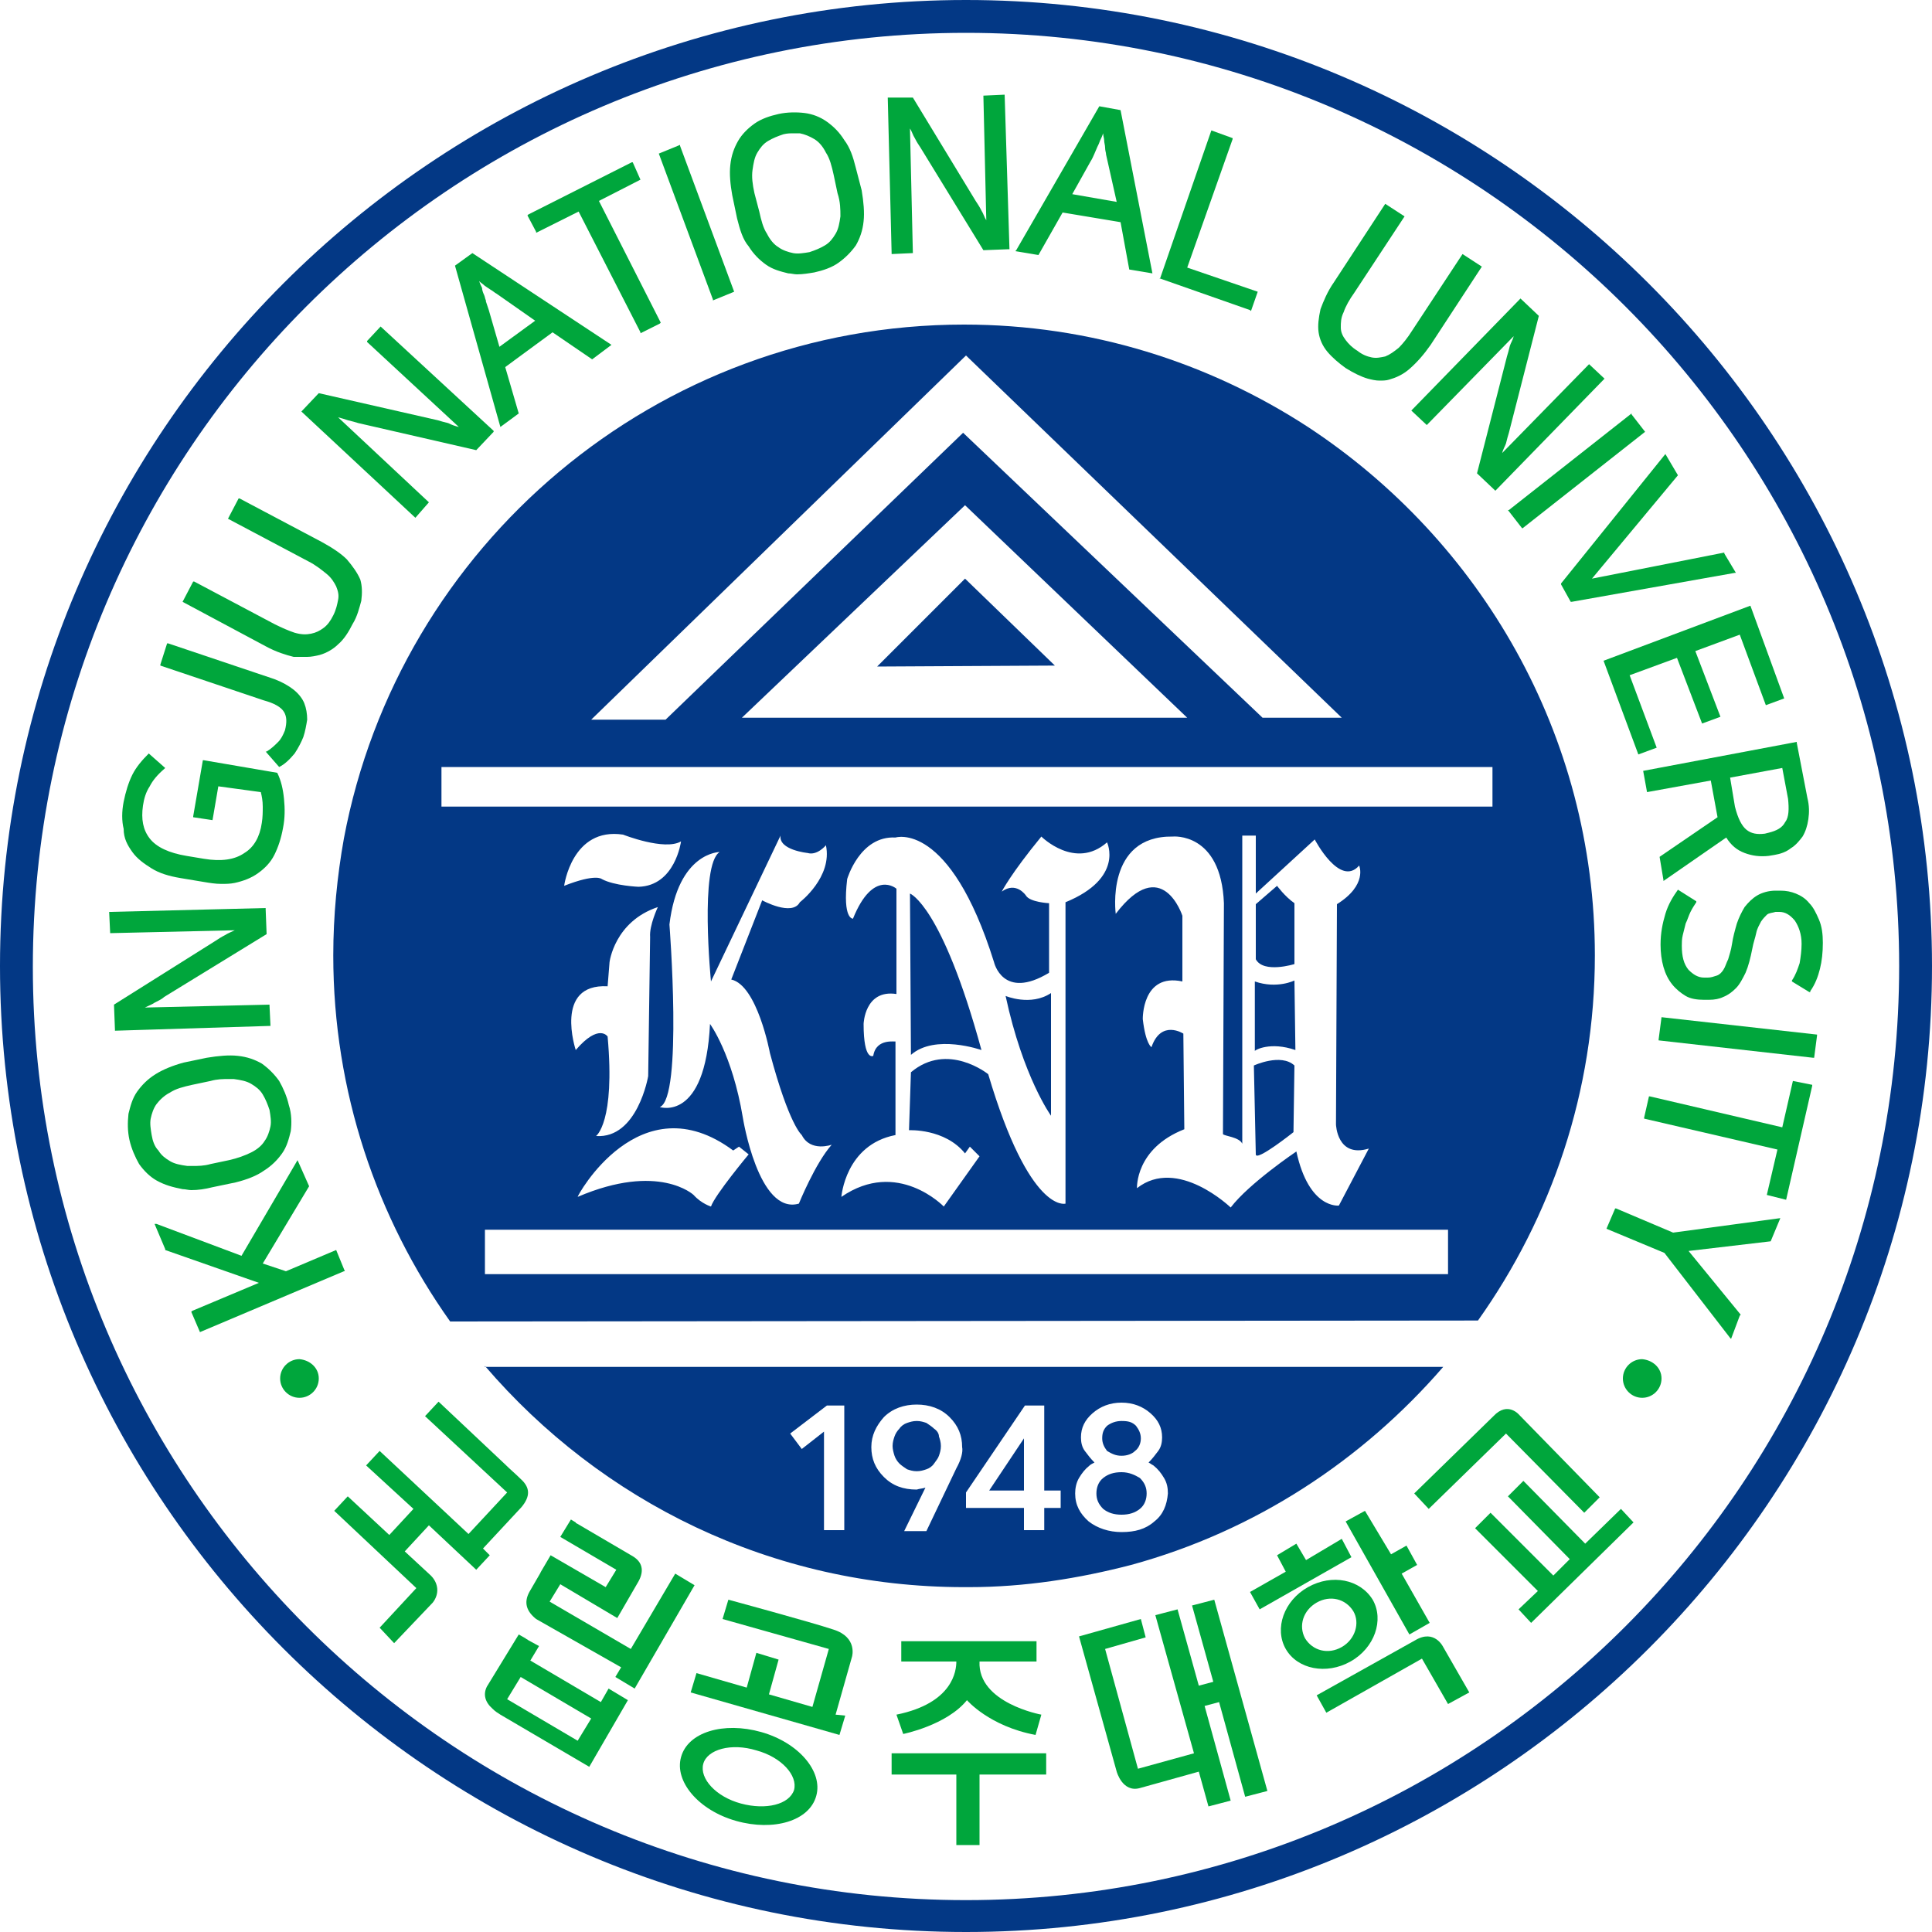 <?xml version="1.0" encoding="utf-8"?>
<!-- Generator: Adobe Illustrator 24.1.2, SVG Export Plug-In . SVG Version: 6.00 Build 0)  -->
<svg version="1.1" id="레이어_1" xmlns="http://www.w3.org/2000/svg" xmlns:xlink="http://www.w3.org/1999/xlink" x="0px"
	 y="0px" width="200px" height="200px" viewBox="0 0 200 200" style="enable-background:new 0 0 200 200;" xml:space="preserve">
<style type="text/css">
	.st0{fill:#033885;}
	.st1{fill:#00A63C;}
</style>
<g>
	<g>
		<g>
			<path class="st0" d="M135.4,44.2c-10.3-6.7-22.5-10.6-35.6-10.6c-31.9,0-58.5,22.9-64.2,53.2c-0.7,3.9-1.1,8-1.1,12.1
				c0,14.1,4.5,27.2,12.1,37.9l106.4-0.1c7.6-10.7,12.1-23.7,12.1-37.8C165.1,76,153.2,55.9,135.4,44.2z M138.9,74.3h-8.2l-31-29.5
				L68.9,74.5h-7.7L100,36.8L138.9,74.3z M122.9,74.3H76.8l23.1-22L122.9,74.3z M149.8,131.9H50.2v-4.6h99.7V131.9z M73.6,101.6
				l7.2-15.1c-0.2,1.5,2.8,1.8,2.8,1.8c1,0.3,1.9-0.8,1.9-0.8c0.7,3.3-2.7,5.9-2.7,5.9c-0.8,1.5-3.9-0.2-3.9-0.2l-3.2,8.2
				c2.7,0.6,4,7.6,4,7.6c2,7.5,3.3,8.5,3.3,8.5c0.9,1.8,3.1,1,3.1,1c-1.7,1.9-3.4,6.1-3.4,6.1c-4.2,1.2-5.8-8.9-5.8-8.9
				c-1.1-6.6-3.4-9.7-3.4-9.7c-0.5,10.2-5.2,8.6-5.2,8.6c2.4-0.9,1-18.9,1-18.9c0.9-7.5,5.2-7.5,5.2-7.5
				C72.4,89.5,73.6,101.6,73.6,101.6z M62.9,107.3c0,0-0.9-1.4-3.3,1.4c0,0-2.3-6.9,3.3-6.6l0.2-2.5c0,0,0.5-4.2,5-5.7
				c0,0-0.9,1.9-0.8,3.1l-0.2,14.4c0,0-1.1,6.5-5.4,6.2C61.7,117.6,63.7,116.2,62.9,107.3z M75.9,119.1l0.6-0.4l1,0.8
				c0,0-3.5,4.2-3.9,5.4c0,0-1-0.3-1.8-1.2c0,0-3.6-3.4-12,0.2C59.7,123.9,66.2,111.9,75.9,119.1z M66.1,91.8c0,0-2.5-0.1-3.8-0.8
				c0,0-0.6-0.6-3.9,0.7c0,0,0.8-6.1,6.1-5.3c0,0,4.3,1.7,6,0.7C70.5,87.1,69.9,91.7,66.1,91.8z M90.4,109.3c0,0-1,0.6-1-3.3
				c0,0,0.1-3.6,3.4-3.1V92c0,0-2.4-2.1-4.5,3.1c0,0-1.1,0.1-0.6-4.1c0,0,1.3-4.5,5-4.3c0,0,5.6-1.8,10.2,12.9c0,0,0.9,4,5.7,1.1
				v-7.2c0,0-2-0.1-2.4-0.8c0,0-1-1.5-2.5-0.4c0,0,0.9-1.8,4.1-5.7c0,0,3.5,3.5,6.8,0.6c0,0,1.8,3.7-4.3,6.2v31.2
				c0,0-3.7,1.1-8-13.4c0,0-4.2-3.4-8-0.2l-0.2,6c0,0,3.7-0.2,5.8,2.4l0.5-0.7l1,1l-3.7,5.2c0,0-4.8-5-10.6-1c0,0,0.4-5.4,5.6-6.4
				v-9.7C92.8,107.9,90.7,107.4,90.4,109.3z M128.6,118.4V86.5h1.4v6l6.1-5.6c0,0,2.6,5,4.6,2.7c0,0,0.9,2-2.3,4l-0.1,22.8
				c0,0,0.1,3.5,3.4,2.5l-3.1,5.9c0,0-3.1,0.4-4.4-5.6c0,0-4.9,3.3-6.8,5.8c0,0-5.5-5.3-9.7-2c0,0-0.2-4.1,4.9-6.1l-0.1-9.9
				c0,0-2.3-1.5-3.3,1.4c0,0-0.6-0.3-0.9-2.9c0,0-0.1-4.8,4.1-3.9v-6.8c0,0-2.1-6.5-6.9-0.2c0,0-1.1-8.1,5.9-8c0,0,5-0.5,5.3,6.9
				l-0.1,23.9C126.7,117.6,128.3,117.7,128.6,118.4z M45.7,83.5v-4.1h108.8v4.1H45.7z"/>
			<polygon class="st0" points="109.2,68.9 99.9,59.9 90.8,69 			"/>
			<path class="st0" d="M101.6,108.7c-4.1-15-7.4-16.2-7.4-16.2l0.1,16.7C96.8,107,101.6,108.7,101.6,108.7z"/>
			<path class="st0" d="M108.8,102.8c-2.1,1.4-4.7,0.3-4.7,0.3c1.8,8.4,4.7,12.4,4.7,12.4V102.8z"/>
			<path class="st0" d="M134,99.8v-6.3c-1-0.7-1.8-1.8-1.8-1.8l-2.2,1.9v5.7C130.8,100.8,134,99.8,134,99.8z"/>
			<path class="st0" d="M134.1,108.7l-0.1-7.2c0,0-1.8,0.9-4.1,0.1v7.2C129.9,108.7,131.5,107.8,134.1,108.7z"/>
			<path class="st0" d="M133.9,117.2l0.1-6.9c-1.4-1.3-4.2,0-4.2,0l0.2,9.2C130,120.3,133.9,117.2,133.9,117.2z"/>
		</g>
		<g>
			<path class="st0" d="M116.1,150.7c0.6,0,1.1-0.2,1.4-0.5c0.4-0.3,0.6-0.8,0.6-1.3c0-0.5-0.2-0.9-0.5-1.3
				c-0.4-0.4-0.8-0.5-1.5-0.5c-0.6,0-1.1,0.2-1.5,0.5c-0.4,0.4-0.5,0.8-0.5,1.3c0,0.5,0.2,0.9,0.5,1.3
				C115.1,150.5,115.5,150.7,116.1,150.7z"/>
			<path class="st0" d="M96.7,147.9c-0.2-0.2-0.5-0.4-0.8-0.6c-0.3-0.1-0.6-0.2-1-0.2c-0.4,0-0.7,0.1-1,0.2
				c-0.3,0.1-0.6,0.3-0.8,0.6c-0.2,0.2-0.4,0.5-0.5,0.8c-0.1,0.3-0.2,0.6-0.2,1c0,0.3,0.1,0.7,0.2,1c0.1,0.3,0.3,0.6,0.5,0.8
				c0.2,0.2,0.5,0.4,0.8,0.6c0.3,0.1,0.6,0.2,1,0.2c0.4,0,0.7-0.1,1-0.2c0.3-0.1,0.6-0.3,0.8-0.6c0.2-0.3,0.4-0.5,0.5-0.8
				c0.1-0.3,0.2-0.6,0.2-1c0-0.4-0.1-0.7-0.2-1C97.2,148.4,97,148.1,96.7,147.9z"/>
			<path class="st0" d="M116.1,152.4c-0.8,0-1.4,0.2-1.9,0.6c-0.5,0.4-0.7,1-0.7,1.6c0,0.6,0.2,1.1,0.7,1.6c0.5,0.4,1.1,0.6,1.9,0.6
				c0.8,0,1.4-0.2,1.9-0.6c0.5-0.4,0.7-1,0.7-1.6c0-0.6-0.2-1.1-0.7-1.6C117.5,152.7,116.9,152.4,116.1,152.4z"/>
			<polygon class="st0" points="106,154.3 106,148.9 102.4,154.3 			"/>
			<path class="st0" d="M50.2,141.4c12,14,29.7,22.9,49.6,22.9c0,0,0,0,0,0c0,0,0,0,0.1,0c0.3,0,0.4,0,0.4,0
				c5.8,0,11.4-0.9,16.8-2.3c12.8-3.5,23.9-10.8,32.3-20.5H50.2z M87.5,158.4h-2.2v-10.2L83,150l-1.2-1.6l3.8-2.9h1.8V158.4z
				 M99,152l-3.1,6.5h-2.3l2.2-4.5c-0.3,0.1-0.6,0.1-0.9,0.2c-1.4,0-2.5-0.4-3.4-1.3c-0.9-0.9-1.3-1.9-1.3-3.1
				c0-1.2,0.5-2.2,1.3-3.1c0.9-0.9,2.1-1.3,3.4-1.3c1.3,0,2.5,0.4,3.4,1.3c0.9,0.9,1.3,1.9,1.3,3.1C99.7,150.3,99.5,151.1,99,152z
				 M109.8,156.1h-1.7v2.3H106v-2.3h-6v-1.6l6.1-9h2v8.8h1.7V156.1z M119.5,157.5c-0.9,0.8-2,1.1-3.4,1.1c-1.3,0-2.5-0.4-3.4-1.1
				c-0.9-0.8-1.4-1.7-1.4-2.9c0-0.5,0.1-1.1,0.4-1.6c0.3-0.5,0.6-0.9,1.1-1.3c0.1-0.1,0.3-0.2,0.5-0.3c-0.4-0.4-0.7-0.8-1-1.2
				c-0.3-0.4-0.4-0.9-0.4-1.4c0-1,0.4-1.8,1.2-2.5c0.8-0.7,1.8-1.1,3-1.1c1.2,0,2.2,0.4,3,1.1c0.8,0.7,1.2,1.5,1.2,2.5
				c0,0.5-0.1,1-0.4,1.4c-0.3,0.4-0.6,0.8-1,1.2c0.2,0.1,0.3,0.2,0.5,0.3c0.5,0.4,0.8,0.8,1.1,1.3c0.3,0.5,0.4,1,0.4,1.6
				C120.8,155.8,120.4,156.8,119.5,157.5z"/>
		</g>
	</g>
	<g>
		<polygon class="st1" points="29.6,131.6 27.2,130.8 32,122.8 30.8,120.1 25,130 16.2,126.7 16,126.7 17.1,129.3 17.1,129.4 
			26.8,132.8 19.9,135.7 19.8,135.8 20.7,137.9 35.6,131.6 35.7,131.6 34.8,129.4 		"/>
		<path class="st1" d="M18.9,123.1c0.3,0,0.6,0.1,0.9,0.1c0.7,0,1.4-0.1,2.2-0.3l2.4-0.5c1.2-0.3,2.2-0.7,2.9-1.2
			c0.8-0.5,1.4-1.1,1.9-1.8c0.5-0.7,0.7-1.5,0.9-2.3c0.1-0.8,0.1-1.8-0.2-2.7c-0.2-0.9-0.6-1.8-1-2.5c-0.5-0.7-1.1-1.3-1.8-1.8
			c-0.7-0.4-1.5-0.7-2.5-0.8c-0.9-0.1-2,0-3.2,0.2l-2.4,0.5c-1.1,0.3-2.1,0.7-2.9,1.2c-0.8,0.5-1.4,1.1-1.9,1.8
			c-0.5,0.7-0.7,1.5-0.9,2.3c-0.1,0.9-0.1,1.8,0.1,2.7c0.2,0.9,0.6,1.8,1,2.5c0.5,0.7,1.1,1.3,1.8,1.7
			C17.1,122.7,17.9,122.9,18.9,123.1z M15.7,117.5c-0.1-0.6-0.2-1.2-0.1-1.7c0.1-0.5,0.3-1.1,0.6-1.5c0.3-0.4,0.8-0.9,1.4-1.2
			c0.6-0.4,1.4-0.6,2.3-0.8l1.9-0.4c0.7-0.2,1.3-0.2,1.9-0.2c0.2,0,0.3,0,0.5,0c0.7,0.1,1.3,0.2,1.8,0.5c0.5,0.3,0.9,0.6,1.2,1.1
			c0.3,0.5,0.5,1,0.7,1.6c0.1,0.6,0.2,1.2,0.1,1.7c-0.1,0.5-0.3,1.1-0.6,1.5c-0.3,0.5-0.8,0.9-1.4,1.2c-0.6,0.3-1.4,0.6-2.3,0.8
			l-1.9,0.4c-0.7,0.2-1.3,0.2-1.9,0.2c-0.2,0-0.3,0-0.5,0c-0.7-0.1-1.3-0.2-1.8-0.5c-0.5-0.3-0.9-0.6-1.2-1.1
			C16,118.7,15.8,118.1,15.7,117.5z"/>
		<path class="st1" d="M28,106.2l-0.1-2.1V104l-12.9,0.3c0.4-0.2,0.7-0.3,1-0.5c0.4-0.2,0.8-0.4,1-0.6l10.6-6.5l0,0l-0.1-2.6v-0.1
			l-16.1,0.4l-0.1,0l0.1,2.1v0.1l12.9-0.3c-0.4,0.2-0.7,0.3-1,0.5c-0.4,0.2-0.7,0.4-1,0.6L11.8,104l0,0l0.1,2.6v0.1L28,106.2
			L28,106.2z"/>
		<path class="st1" d="M13.7,88.2c0.5,0.7,1.2,1.2,2,1.7c0.8,0.5,1.8,0.8,3,1l2.4,0.4c0.6,0.1,1.2,0.2,1.8,0.2c0.5,0,0.9,0,1.4-0.1
			c0.9-0.2,1.7-0.5,2.4-1c0.7-0.5,1.3-1.1,1.7-1.9c0.4-0.8,0.7-1.7,0.9-2.8c0.2-1,0.2-2,0.1-3c-0.1-1-0.3-1.9-0.7-2.7l0,0l-7.6-1.3
			l-0.1,0l-1,5.8l0,0.1l2,0.3l0.6-3.5L27,82c0.1,0.4,0.2,0.9,0.2,1.5c0,0.5,0,1.1-0.1,1.7c-0.2,1.4-0.8,2.5-1.8,3.1
			c-1,0.7-2.4,0.9-4.2,0.6l-1.8-0.3c-1.8-0.3-3.1-0.9-3.8-1.8c-0.7-0.9-0.9-2-0.7-3.4c0.1-0.7,0.3-1.4,0.7-2
			c0.3-0.6,0.8-1.2,1.5-1.8l0.1-0.1L15.4,78l0,0l0,0c-0.7,0.7-1.3,1.4-1.7,2.2c-0.4,0.8-0.7,1.8-0.9,2.8c-0.2,1-0.2,2,0,2.8
			C12.8,86.8,13.2,87.5,13.7,88.2z"/>
		<path class="st1" d="M29.4,73.7c0.3,0.5,0.3,1.1,0.1,1.9c-0.2,0.5-0.4,0.9-0.7,1.2c-0.3,0.3-0.7,0.7-1.2,1l-0.1,0l1.4,1.6l0,0l0,0
			c0.6-0.3,1.1-0.8,1.6-1.4c0.4-0.6,0.7-1.2,0.9-1.7c0.2-0.6,0.3-1.2,0.4-1.8c0-0.6-0.1-1.2-0.3-1.7c-0.2-0.5-0.6-1-1.1-1.4
			c-0.5-0.4-1.2-0.8-2-1.1l-11-3.7l-0.1,0l-0.7,2.2l0,0.1l10.7,3.6C28.4,72.8,29.1,73.2,29.4,73.7z"/>
		<path class="st1" d="M35.9,57.9c-0.6-0.6-1.5-1.2-2.6-1.8l-8.5-4.5l-0.1,0l-1.1,2.1l8.3,4.4c0.8,0.4,1.4,0.9,1.9,1.3
			c0.5,0.4,0.8,0.9,1,1.3c0.2,0.5,0.3,0.9,0.2,1.4c-0.1,0.5-0.2,1-0.5,1.6c-0.3,0.6-0.6,1-1,1.3c-0.4,0.3-0.8,0.5-1.3,0.6
			c-0.5,0.1-1,0.1-1.7-0.1c-0.6-0.2-1.3-0.5-2.1-0.9l-8.3-4.4l-0.1,0l-1.1,2.1l8.6,4.6c1.1,0.6,2.1,0.9,2.9,1.1
			C31,68,31.4,68,31.8,68c0.4,0,0.9-0.1,1.3-0.2c0.7-0.2,1.4-0.6,1.9-1.1c0.6-0.5,1.1-1.3,1.5-2.1c0.5-0.8,0.7-1.7,0.9-2.4
			c0.1-0.8,0.1-1.5-0.1-2.2C37,59.3,36.5,58.6,35.9,57.9z"/>
		<path class="st1" d="M39.4,33.8l-1.4,1.5l0,0.1l9.5,8.8c-0.4-0.1-0.7-0.2-1.1-0.4c-0.4-0.1-0.8-0.2-1.1-0.3L33,40.7l0,0l-1.8,1.9
			l0,0l11.8,11l0,0l1.4-1.6l0,0l-9.4-8.8c0.4,0.1,0.7,0.2,1,0.3c0.4,0.1,0.8,0.2,1.1,0.3l12.2,2.8l0,0l1.8-1.9l0-0.1L39.4,33.8
			L39.4,33.8z"/>
		<path class="st1" d="M48.9,26.2l-1.8,1.3l4.7,16.7l1.9-1.4l0,0L52.3,38l4.9-3.6l4.1,2.8l0,0l2-1.5L48.9,26.2L48.9,26.2z
			 M55.4,33.2l-3.7,2.7l-1.1-3.8c-0.1-0.3-0.2-0.6-0.3-0.9l0-0.1c-0.1-0.2-0.1-0.4-0.2-0.6c-0.1-0.2-0.2-0.5-0.2-0.7
			c-0.1-0.2-0.2-0.4-0.3-0.7c0.2,0.2,0.4,0.3,0.6,0.5l0.6,0.4c0.2,0.1,0.4,0.3,0.6,0.4L55.4,33.2z"/>
		<polygon class="st1" points="66.3,18.6 66.3,18.6 65.5,16.8 65.4,16.8 54.7,22.2 54.6,22.3 55.5,24 55.5,24.1 59.9,21.9 
			66.3,34.4 66.3,34.5 68.3,33.5 68.4,33.4 62,20.8 		"/>
		<polygon class="st1" points="70.4,15 68.2,15.9 73.8,31 73.8,31.1 76,30.2 70.4,15.1 		"/>
		<path class="st1" d="M88.6,17.4c-0.3-1.2-0.6-2.1-1.2-2.9c-0.5-0.8-1.1-1.4-1.8-1.9c-0.7-0.5-1.5-0.8-2.3-0.9
			c-0.8-0.1-1.8-0.1-2.7,0.1c-0.9,0.2-1.8,0.5-2.5,1c-0.7,0.5-1.3,1.1-1.7,1.8c-0.4,0.7-0.7,1.5-0.8,2.5c-0.1,0.9,0,2,0.2,3.1
			l0.5,2.4c0.3,1.2,0.6,2.2,1.2,2.9c0.5,0.8,1.1,1.4,1.8,1.9c0.7,0.5,1.5,0.7,2.3,0.9c0.3,0,0.6,0.1,0.9,0.1c0.6,0,1.2-0.1,1.8-0.2
			c0.9-0.2,1.8-0.5,2.5-1c0.7-0.5,1.3-1.1,1.8-1.8c0.4-0.7,0.7-1.5,0.8-2.5c0.1-0.9,0-2-0.2-3.2L88.6,17.4z M87,22.4
			c-0.1,0.7-0.2,1.3-0.5,1.8c-0.3,0.5-0.6,0.9-1.1,1.2c-0.5,0.3-1,0.5-1.6,0.7c-0.6,0.1-1.2,0.2-1.7,0.1c-0.5-0.1-1.1-0.3-1.5-0.6
			c-0.5-0.3-0.9-0.8-1.2-1.4c-0.4-0.6-0.6-1.4-0.8-2.3L78.1,20c-0.2-0.9-0.3-1.7-0.2-2.4c0.1-0.7,0.2-1.3,0.5-1.8
			c0.3-0.5,0.6-0.9,1.1-1.2c0.5-0.3,1-0.5,1.6-0.7c0.4-0.1,0.7-0.1,1.1-0.1c0.2,0,0.4,0,0.6,0c0.5,0.1,1,0.3,1.5,0.6
			c0.5,0.3,0.9,0.8,1.2,1.4c0.4,0.6,0.6,1.4,0.8,2.3l0.4,1.9C87,20.9,87,21.7,87,22.4z"/>
		<path class="st1" d="M104,9.8l-2.2,0.1l0.3,12.9c-0.2-0.3-0.3-0.7-0.5-1c-0.2-0.4-0.4-0.7-0.6-1l-6.5-10.7l0,0L92,10.1h-0.1
			l0.4,16.1v0.1l2.2-0.1l-0.3-12.9c0.2,0.3,0.3,0.7,0.5,1c0.2,0.4,0.4,0.7,0.6,1l6.5,10.6l0,0l2.6-0.1h0.1L104,9.8L104,9.8z"/>
		<path class="st1" d="M116,11.4l-2.2-0.4l-8.6,14.9l-0.1,0.1l2.4,0.4L110,22l6,1l0.9,4.9l0,0l2.4,0.4L116,11.4L116,11.4z
			 M115.6,20.9l-4.6-0.8l1.9-3.4c0.2-0.3,0.3-0.6,0.4-0.8l0.3-0.7c0.1-0.2,0.2-0.4,0.3-0.7c0.1-0.2,0.2-0.4,0.3-0.7
			c0,0.3,0.1,0.5,0.1,0.7c0,0.3,0.1,0.5,0.1,0.8c0,0.3,0.1,0.5,0.1,0.7L115.6,20.9z"/>
		<polygon class="st1" points="127.6,14.4 127.6,14.3 125.4,13.5 120.1,28.8 120,28.8 129.4,32.1 129.5,32.2 130.2,30.2 122.9,27.7 
					"/>
		<path class="st1" d="M148.1,35.7l5.3-8.1l-2-1.3l-5.2,7.9c-0.5,0.8-1,1.4-1.4,1.8c-0.5,0.4-0.9,0.7-1.4,0.9
			c-0.5,0.1-0.9,0.2-1.4,0.1c-0.5-0.1-1-0.3-1.5-0.7c-0.5-0.3-0.9-0.7-1.2-1.1c-0.3-0.4-0.5-0.8-0.5-1.3c0-0.5,0-1,0.3-1.6
			c0.2-0.6,0.6-1.3,1.1-2l5.2-7.9l-2-1.3l-5.3,8.1c-0.7,1-1.1,2-1.4,2.8c-0.2,0.9-0.3,1.7-0.2,2.4c0.1,0.7,0.4,1.4,0.9,2
			c0.5,0.6,1.2,1.2,1.9,1.7c0.8,0.5,1.6,0.9,2.3,1.1c0.4,0.1,0.8,0.2,1.2,0.2c0.3,0,0.7,0,1-0.1c0.7-0.2,1.4-0.5,2.1-1.1
			C146.7,37.5,147.4,36.7,148.1,35.7z"/>
		<path class="st1" d="M166.1,39.2l-1.6-1.5l-9,9.2c0.1-0.4,0.3-0.7,0.4-1c0.1-0.4,0.2-0.8,0.3-1.1l3.1-12.1l0,0l-1.9-1.8
			l-11.3,11.6l0,0l1.6,1.5l9-9.2c-0.1,0.4-0.3,0.7-0.4,1c-0.1,0.4-0.2,0.8-0.3,1.1L152.9,49l0,0l1.9,1.8L166.1,39.2L166.1,39.2z"/>
		<polygon class="st1" points="170.3,44.7 168.9,42.9 168.9,42.8 156.2,52.8 156.1,52.8 157.5,54.6 157.6,54.7 170.3,44.7 		"/>
		<polygon class="st1" points="179.7,59.3 178.5,57.3 178.5,57.2 164.8,59.9 173.7,49.2 173.7,49.2 172.4,47 161.6,60.4 161.6,60.5 
			162.6,62.3 162.7,62.3 179.6,59.3 		"/>
		<polygon class="st1" points="171.5,77.4 168.7,69.9 173.6,68.1 176.2,74.9 178.1,74.2 175.5,67.4 180.1,65.7 182.8,73 184.7,72.3 
			181.2,62.7 166,68.4 169.6,78.1 		"/>
		<path class="st1" d="M170.5,82L170.5,82l6.6-1.2l0.7,3.8l-6,4.1l0,0l0.4,2.4l0,0.1l6.5-4.5c0.5,0.8,1.1,1.3,1.9,1.6
			c0.8,0.3,1.6,0.4,2.5,0.3l0.6-0.1c0.6-0.1,1.2-0.3,1.7-0.7c0.5-0.3,0.9-0.8,1.2-1.2c0.3-0.5,0.5-1.1,0.6-1.8
			c0.1-0.7,0.1-1.4-0.1-2.2l-1.1-5.7l0-0.1l-15.9,3L170.5,82z M184.8,85.1c-0.3,0.6-0.9,0.9-1.7,1.1l-0.4,0.1
			c-0.8,0.1-1.4,0-1.9-0.4c-0.5-0.4-0.9-1.2-1.2-2.4l-0.5-3l5.4-1l0.6,3.2C185.2,83.7,185.2,84.6,184.8,85.1z"/>
		<path class="st1" d="M188.3,95.2c-0.3-0.7-0.6-1.3-1-1.7c-0.4-0.5-0.9-0.8-1.4-1c-0.5-0.2-1-0.3-1.6-0.3l-0.5,0
			c-0.7,0-1.4,0.2-1.9,0.5c-0.5,0.3-0.9,0.7-1.3,1.2c-0.3,0.5-0.6,1.1-0.8,1.7c-0.2,0.7-0.4,1.4-0.5,2.1c-0.1,0.7-0.3,1.2-0.4,1.6
			c-0.2,0.4-0.3,0.8-0.5,1.1c-0.2,0.3-0.4,0.5-0.7,0.6c-0.3,0.1-0.6,0.2-0.9,0.2l-0.4,0c-0.6,0-1.1-0.3-1.6-0.8
			c-0.5-0.6-0.7-1.4-0.7-2.5c0-0.3,0-0.7,0.1-1.1c0.1-0.4,0.2-0.8,0.3-1.2c0.2-0.4,0.3-0.8,0.5-1.2c0.2-0.4,0.4-0.7,0.6-1l0-0.1
			l-1.9-1.2l0,0c-0.5,0.7-1,1.5-1.3,2.5c-0.3,1-0.5,2-0.5,3.2c0,0.8,0.1,1.6,0.3,2.3c0.2,0.7,0.5,1.3,0.9,1.8
			c0.4,0.5,0.9,0.9,1.4,1.2c0.5,0.3,1.2,0.4,1.9,0.4l0.5,0c0.6,0,1.1-0.1,1.5-0.3c0.5-0.2,0.9-0.5,1.3-0.9c0.4-0.4,0.7-1,1-1.6
			c0.3-0.7,0.5-1.5,0.7-2.5c0.1-0.6,0.3-1.1,0.4-1.6c0.1-0.5,0.3-0.8,0.5-1.2c0.2-0.3,0.4-0.5,0.6-0.7c0.2-0.2,0.6-0.2,0.9-0.3
			l0.4,0c0.6,0,1.1,0.3,1.6,0.9c0.4,0.6,0.7,1.4,0.7,2.4c0,0.7-0.1,1.4-0.2,2c-0.2,0.6-0.4,1.2-0.8,1.8l0,0.1l1.8,1.1l0.1,0l0-0.1
			c0.5-0.7,0.8-1.5,1-2.3c0.2-0.8,0.3-1.7,0.3-2.7C188.7,96.7,188.6,95.9,188.3,95.2z"/>
		<polygon class="st1" points="172,105.3 171.7,107.6 171.7,107.7 187.7,109.5 187.8,109.5 188.1,107.2 188.1,107.1 172,105.3 		"/>
		<polygon class="st1" points="184.5,116.7 170.8,113.5 170.7,113.5 170.2,115.7 170.2,115.8 184,119 182.9,123.7 182.9,123.7 
			184.9,124.2 187.6,112.4 187.6,112.3 185.6,111.9 		"/>
		<polygon class="st1" points="167.3,125.1 167.2,125.1 166.3,127.2 166.3,127.2 172.3,129.7 179.1,138.5 179.2,138.6 180.1,136.2 
			180.2,136.1 174.8,129.5 183.3,128.5 184.3,126.1 173.2,127.6 		"/>
	</g>
	<path class="st1" d="M33,142.7c0,1.1-0.9,2-2,2c-1.1,0-2-0.9-2-2s0.9-2,2-2C32.1,140.8,33,141.6,33,142.7z"/>
	<path class="st1" d="M172,142.7c0,1.1-0.9,2-2,2c-1.1,0-2-0.9-2-2s0.9-2,2-2C171.1,140.8,172,141.6,172,142.7z"/>
	<path class="st0" d="M100,0C44.9,0,0,44.9,0,100c0,55.1,44.9,100,100,100c55.1,0,100-44.9,100-100C200,44.9,155.1,0,100,0z
		 M100,196.7c-53.3,0-96.6-43.4-96.6-96.6C3.4,46.7,46.7,3.4,100,3.4c53.3,0,96.6,43.4,96.6,96.6C196.6,153.3,153.3,196.7,100,196.7
		z"/>
	<path class="st1" d="M40.8,170.1L40.8,170.1l4-4.2v0c0.7-0.9,0.6-2-0.2-2.8l-2.7-2.5l2.5-2.7l4.9,4.6l1.4-1.5l-0.7-0.7l4-4.3
		c0.9-1.1,0.9-2-0.1-2.9c-0.5-0.5-1.1-1-1.6-1.5l-6.9-6.5l-1.4,1.5l8.5,7.9l-4,4.3l-9.2-8.6l-1.4,1.5l4.9,4.5l-2.5,2.7l-4.3-4
		l-1.4,1.5l8.5,8l-3.8,4.1L40.8,170.1L40.8,170.1z"/>
	<g>
		<g>
			<g>
				<path class="st1" d="M50.4,174.6c-0.4,0.8-0.2,1.6,0.6,2.3c0.3,0.3,0.5,0.4,0.8,0.6l9.2,5.4l4-6.9l-2-1.2l-0.8,1.4l-7.3-4.3l0,0
					l0.9-1.5l-1.1-0.6c-0.1-0.1-0.2-0.1-0.3-0.2l-0.7-0.4L50.4,174.6L50.4,174.6z M59.8,180.2l-7.3-4.3l1.4-2.3l7.3,4.3L59.8,180.2z
					"/>
			</g>
			<path class="st1" d="M64.3,172.6l-0.6,1l2,1.2l6.2-10.7l-2-1.2l-4.6,7.8l-8.4-4.9L58,164l5.9,3.5l2.2-3.8c0.6-1.1,0.4-2-0.6-2.6
				l0,0l-5.8-3.4c0,0-0.1,0-0.1-0.1l-0.5-0.3l-1.1,1.8l5.8,3.4l-1.1,1.8L57,161l-1,1.7l-0.1,0.2l-1.1,1.9l0,0
				c-0.6,1.1-0.3,2,0.7,2.8l0,0"/>
		</g>
	</g>
	<g>
		<g>
			<path class="st1" d="M86.5,177.5l1.7-6c0,0,0.6-2-1.9-2.8c-2.4-0.8-10.9-3.1-10.9-3.1l-0.6,2l11,3.1l-1.7,6l-4.5-1.3l1-3.6
				l-2.3-0.7l-1,3.6l-5.2-1.5l-0.6,2l15.4,4.4l0.6-2L86.5,177.5z"/>
			<path class="st1" d="M76.7,186.7c-2.6-0.7-4.3-2.6-3.9-4.1c0.4-1.5,2.9-2.2,5.5-1.4c2.6,0.7,4.3,2.6,3.9,4.1
				C81.7,186.8,79.3,187.4,76.7,186.7 M78.8,179.3c-3.9-1.1-7.6,0-8.3,2.6c-0.7,2.5,1.8,5.5,5.7,6.6c3.9,1.1,7.6,0,8.3-2.6
				C85.2,183.4,82.7,180.4,78.8,179.3"/>
		</g>
	</g>
	<g>
		<polygon class="st1" points="108.3,181.5 92.3,181.5 92.3,183.7 99,183.7 99,191 101.4,191 101.4,183.7 108.3,183.7 		"/>
		<path class="st1" d="M101.4,172h5.9v-2.1h-14v2.1H99c0,0.9-0.3,4.3-6.2,5.5l0.7,2c0,0,4.5-0.9,6.6-3.5c0,0,2.3,2.7,7.1,3.6
			l0.6-2.1C107.8,177.5,101.2,176.3,101.4,172"/>
	</g>
	<path class="st1" d="M123.4,166.2l2.2,7.9l-1.5,0.4l-2.2-7.9l-2.3,0.6l4,14.3l-5.8,1.6l-3.4-12.4l4.2-1.2l-0.5-1.9l-6.4,1.8l3.9,14
		c0,0,0.6,2.2,2.4,1.7l6.1-1.7l1,3.6l2.3-0.6l-2.7-9.8l1.5-0.4l2.7,9.8l2.3-0.6l-5.5-19.8L123.4,166.2z"/>
	<g>
		<g>
			<polygon class="st1" points="145.6,160 144,160.9 141.3,156.4 139.3,157.5 145.9,169.2 148,168 145.1,162.9 146.7,162 			"/>
			<polygon class="st1" points="135.2,161.5 134.2,159.8 132.2,161 133.1,162.7 129.4,164.8 130.4,166.6 139.9,161.2 138.9,159.3 
							"/>
			<path class="st1" d="M138.9,170.5c-1.4,0.8-3,0.4-3.8-0.9c-0.7-1.3-0.2-2.9,1.2-3.7c1.4-0.8,3-0.4,3.8,0.9
				C140.8,168,140.3,169.7,138.9,170.5 M135.4,164.3c-2.5,1.4-3.5,4.3-2.3,6.4c1.2,2.1,4.2,2.7,6.7,1.3c2.5-1.4,3.5-4.3,2.3-6.4
				C140.8,163.5,137.9,162.9,135.4,164.3"/>
			<path class="st1" d="M136.3,175.5l1,1.8l9.9-5.6l2.7,4.7l2.2-1.2l-2.7-4.7c0,0-0.9-1.9-2.9-0.7L136.3,175.5z"/>
		</g>
	</g>
	<g>
		<g>
			<path class="st1" d="M146.4,154.6l1.5,1.6l8-7.8l8.1,8.2l1.6-1.6l-8.3-8.5c0,0-1.2-1.5-2.7,0.1L146.4,154.6z"/>
			<polygon class="st1" points="164.1,159.8 157.7,153.3 156.1,154.9 162.5,161.4 160.8,163.1 154.3,156.6 152.7,158.2 159.2,164.7 
				157.2,166.6 158.5,168 169.1,157.6 167.8,156.2 			"/>
		</g>
	</g>
</g>
</svg>
